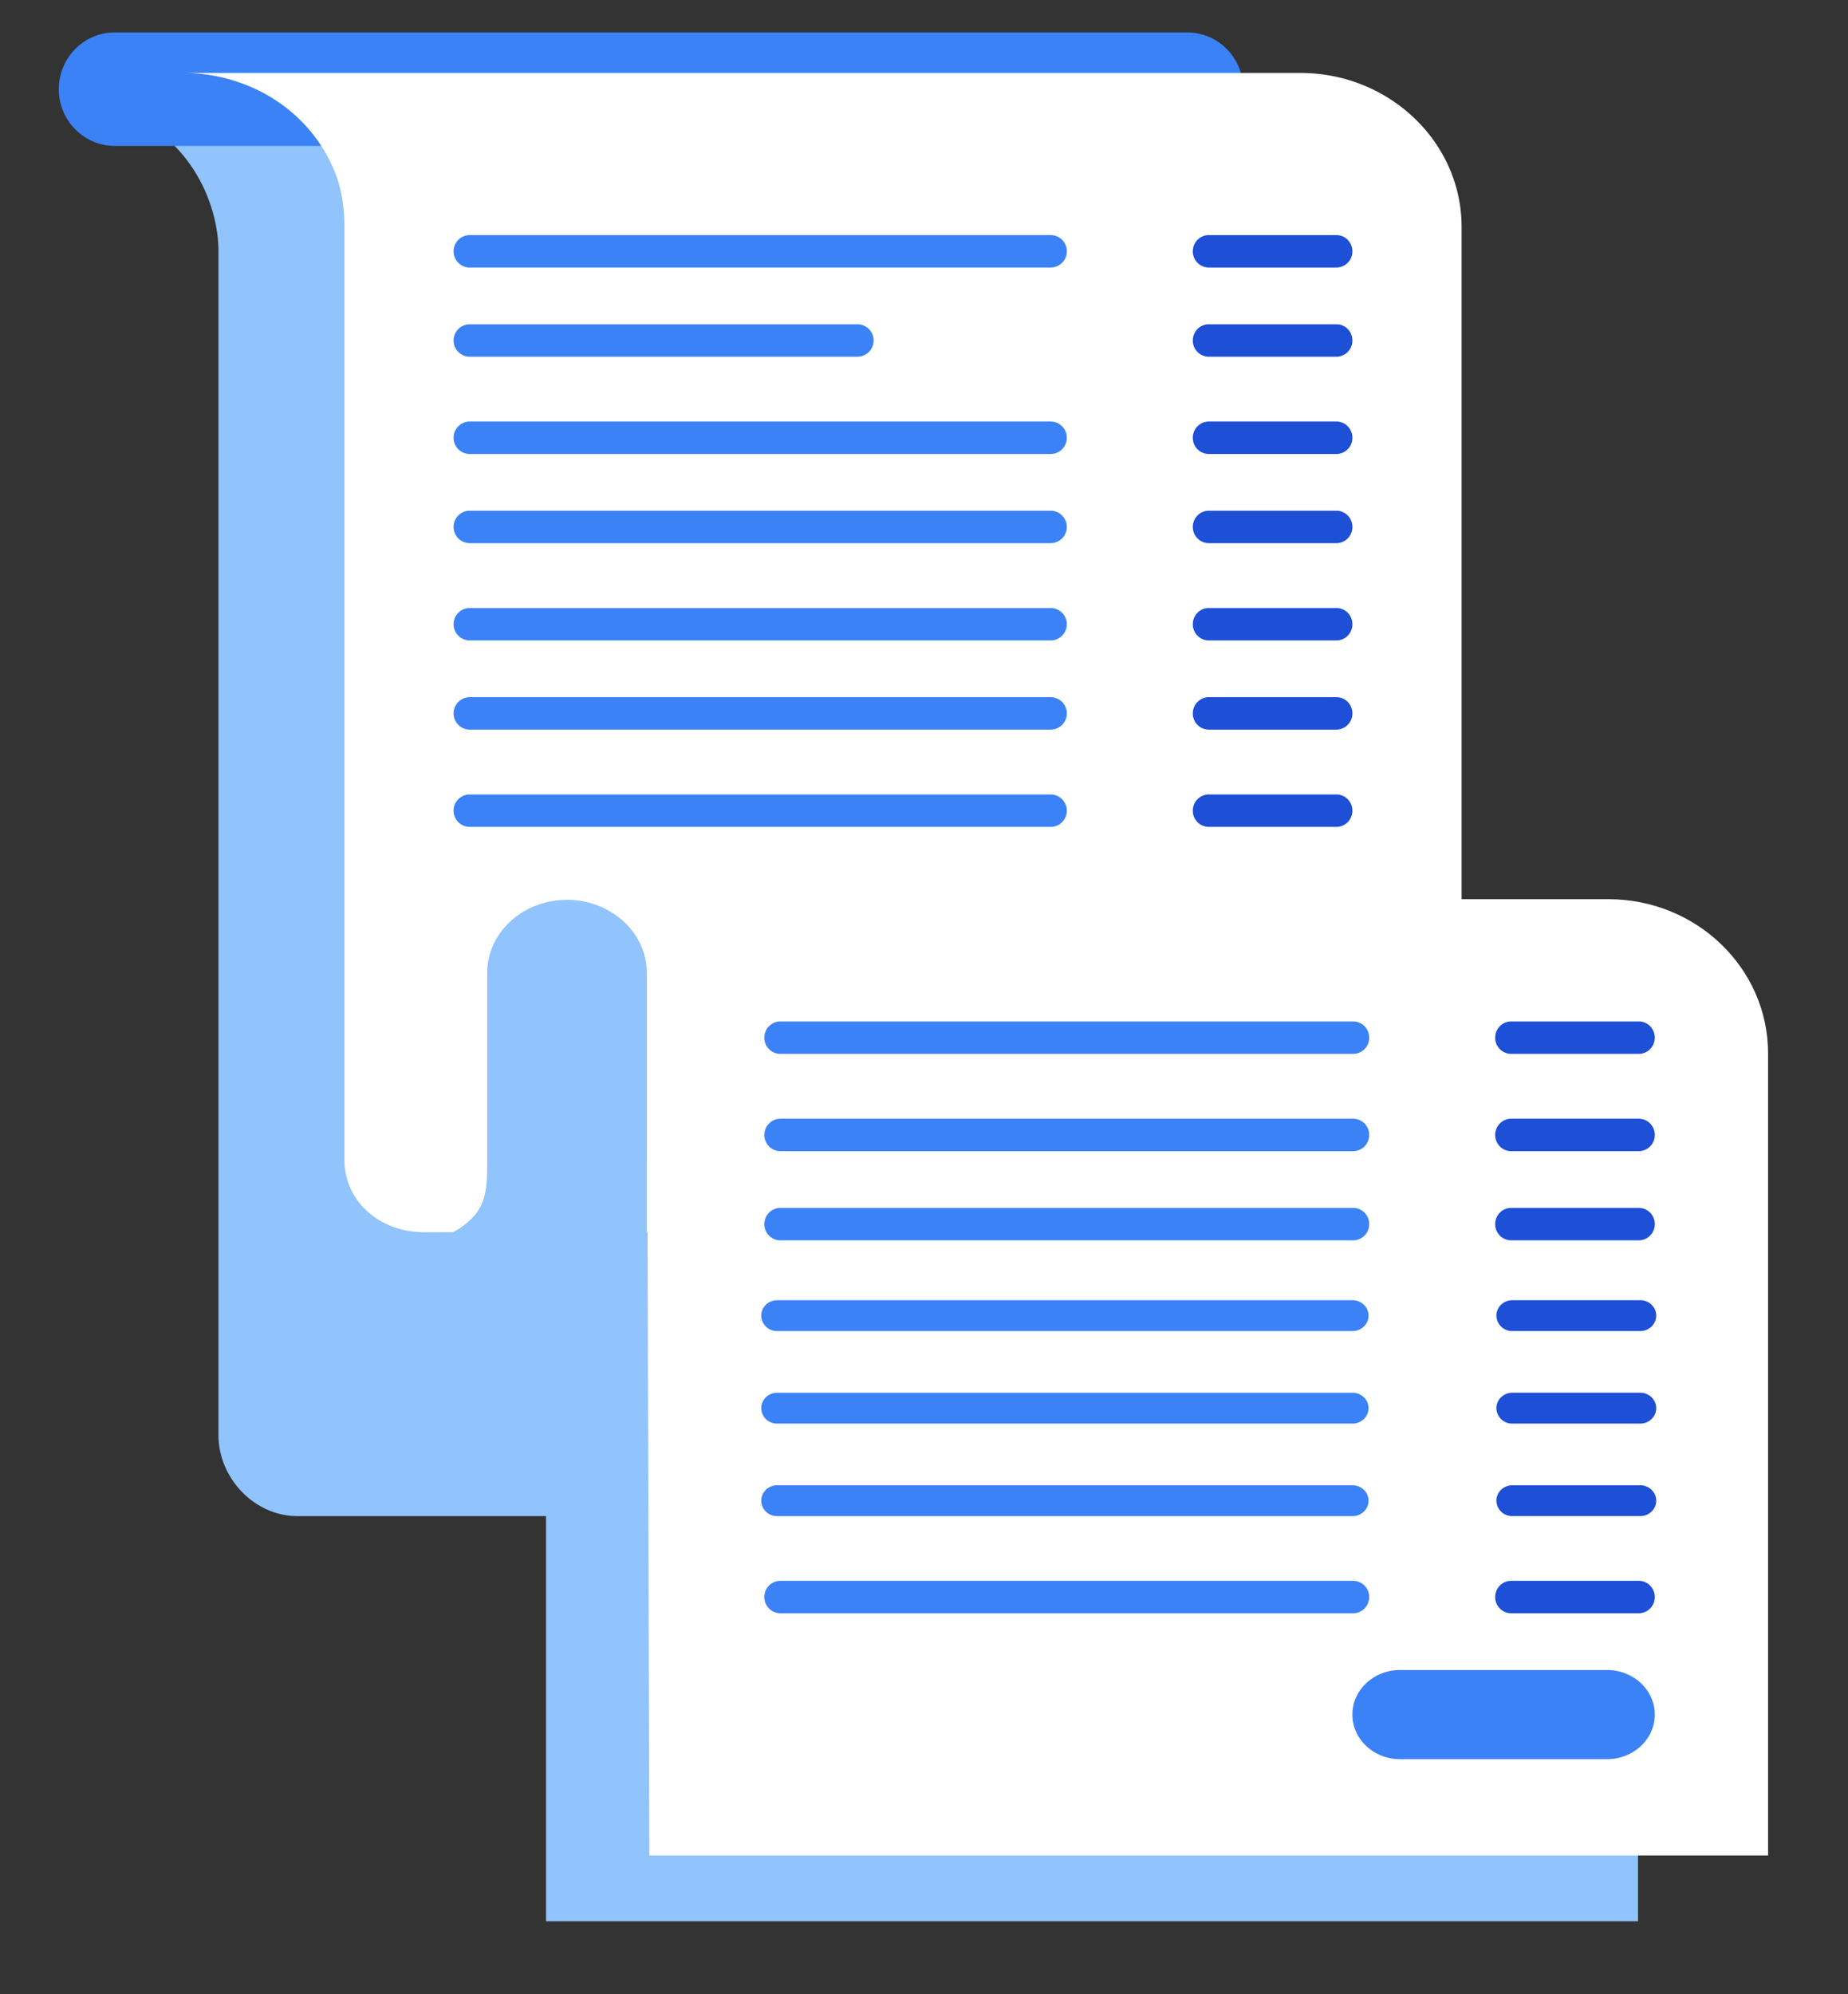 <?xml version="1.0" encoding="utf-8"?>
<svg width="76" height="82" viewBox="0 0 76 82" fill="none" xmlns="http://www.w3.org/2000/svg">
    <rect x="0" y="0" width="76" height="82" fill="#333333" stroke="none"/>
    <path d="M48.363 3.993H4.358c.133 0 .996.507.996.507s1.07.762 1.68 1.35A6.332 6.332 0 0 1 8.46 7.909c.33.77.523 1.592.523 2.425V59c0 1.751 1.449 3.34 3.264 3.34h10.208V79h44.91V44c0-3.503-2.934-6.333-6.564-6.333h-5.873V10.333c0-3.502-2.934-6.34-6.564-6.34Z" fill="#91C3FD"/>
    <path d="M2.418 3.667c0-1.29 1.031-2.334 2.304-2.334h44.101c1.273 0 2.304 1.045 2.304 2.334C51.127 4.955 50.096 6 48.823 6H4.722C3.449 6 2.418 4.955 2.418 3.667Z" fill="#3B82F6"/>
    <path d="M7.6 3h45.887c3.63 0 6.622 2.83 6.622 6.333v35c0 .833.188 1.564.518 2.334s.771 1.41 1.382 2c.61.589 1.476 1.123 2.274 1.441.797.319 1.699.559 2.562.559h-49.4c-1.815 0-3.282-1.249-3.282-3V9.333c0-.833-.116-1.622-.446-2.392a6.33 6.33 0 0 0-1.425-2.057 6.593 6.593 0 0 0-2.132-1.375A7.04 7.04 0 0 0 7.6 3Z" fill="#fff"/>
    <path fill-rule="evenodd" clip-rule="evenodd" d="M25.742 37.9c.616.596.857 1.259.857 2.1l.106 36.293h46.008V43.314c0-3.502-2.943-6.342-6.573-6.342H49.71L23.317 37c.872 0 1.809.306 2.425.9Z" fill="#fff"/>
    <path d="M26.6 40c0-.796-.346-1.559-.962-2.121a3.445 3.445 0 0 0-2.32-.879c-.87 0-1.705.316-2.32.879-.616.562-.962 1.325-.962 2.121H26.6ZM20.036 47.667h6.563V51h-9.327c.825 0 1.616-.351 2.199-.976.583-.625.565-1.473.565-2.357ZM15.093 50.045ZM14.163 47.667ZM20.036 40H26.6v7.667h-6.564V40Z" fill="#91C3FD"/>
    <path fill-rule="evenodd" clip-rule="evenodd" d="M31.436 42.667A.66.66 0 0 1 32.09 42h23.564a.66.66 0 0 1 .654.667.66.66 0 0 1-.654.666H32.09a.66.66 0 0 1-.655-.666Z" fill="#3B82F6"/>
    <path fill-rule="evenodd" clip-rule="evenodd" d="M61.49 42.667c0-.369.294-.667.657-.667h5.25c.363 0 .657.298.657.667a.662.662 0 0 1-.657.666h-5.25a.662.662 0 0 1-.657-.666Z" fill="#1D4FD7"/>
    <path fill-rule="evenodd" clip-rule="evenodd" d="M31.436 46.667A.66.66 0 0 1 32.09 46h23.564a.66.66 0 0 1 .654.667.66.66 0 0 1-.654.666H32.09a.66.66 0 0 1-.655-.666Z" fill="#3B82F6"/>
    <path fill-rule="evenodd" clip-rule="evenodd" d="M61.49 46.667c0-.369.294-.667.657-.667h5.25c.363 0 .657.298.657.667a.662.662 0 0 1-.657.666h-5.25a.662.662 0 0 1-.657-.666Z" fill="#1D4FD7"/>
    <path fill-rule="evenodd" clip-rule="evenodd" d="M31.436 50.333a.66.66 0 0 1 .654-.666h23.564a.66.66 0 0 1 .654.666.66.66 0 0 1-.654.667H32.09a.66.66 0 0 1-.655-.667Z" fill="#3B82F6"/>
    <path fill-rule="evenodd" clip-rule="evenodd" d="M61.49 50.333c0-.368.294-.666.657-.666h5.25c.363 0 .657.298.657.666a.662.662 0 0 1-.657.667h-5.25a.662.662 0 0 1-.657-.667Z" fill="#1D4FD7"/>
    <path fill-rule="evenodd" clip-rule="evenodd" d="M18.654 10.333c0-.368.297-.666.664-.666h23.89a.665.665 0 0 1 0 1.333h-23.89a.665.665 0 0 1-.664-.667Z" fill="#3B82F6"/>
    <path fill-rule="evenodd" clip-rule="evenodd" d="M49.055 10.333c0-.368.294-.666.656-.666h5.251c.362 0 .656.298.656.666a.662.662 0 0 1-.656.667h-5.25a.662.662 0 0 1-.657-.667Z" fill="#1D4FD7"/>
    <path fill-rule="evenodd" clip-rule="evenodd" d="M31.306 54.096c0-.35.294-.634.657-.634h23.661c.363 0 .658.284.658.634 0 .35-.295.634-.658.634H31.963a.646.646 0 0 1-.657-.634Z" fill="#3B82F6"/>
    <path fill-rule="evenodd" clip-rule="evenodd" d="M61.54 54.096c0-.35.294-.635.657-.635h5.258c.363 0 .658.284.658.635 0 .35-.295.634-.658.634h-5.258a.646.646 0 0 1-.657-.634Z" fill="#1D4FD7"/>
    <path fill-rule="evenodd" clip-rule="evenodd" d="M18.654 14c0-.368.298-.667.665-.667h15.944c.367 0 .664.299.664.667a.665.665 0 0 1-.664.667H19.319a.665.665 0 0 1-.665-.667Z" fill="#3B82F6"/>
    <path fill-rule="evenodd" clip-rule="evenodd" d="M49.055 14c0-.368.294-.667.656-.667h5.251c.362 0 .656.299.656.667a.662.662 0 0 1-.656.667h-5.25a.662.662 0 0 1-.657-.667Z" fill="#1D4FD7"/>
    <path fill-rule="evenodd" clip-rule="evenodd" d="M31.306 57.901c0-.35.294-.634.657-.634h23.661c.363 0 .658.284.658.634 0 .35-.295.634-.658.634H31.963a.646.646 0 0 1-.657-.634Z" fill="#3B82F6"/>
    <path fill-rule="evenodd" clip-rule="evenodd" d="M61.54 57.9c0-.35.294-.634.657-.634h5.258c.363 0 .658.284.658.635 0 .35-.295.634-.658.634h-5.258a.646.646 0 0 1-.657-.634Z" fill="#1D4FD7"/>
    <path fill-rule="evenodd" clip-rule="evenodd" d="M18.654 18c0-.368.297-.667.664-.667h23.89c.367 0 .665.299.665.667a.665.665 0 0 1-.664.667H19.318a.665.665 0 0 1-.664-.667Z" fill="#3B82F6"/>
    <path fill-rule="evenodd" clip-rule="evenodd" d="M49.055 18c0-.368.294-.667.656-.667h5.251c.362 0 .656.299.656.667a.662.662 0 0 1-.656.667h-5.25a.662.662 0 0 1-.657-.667Z" fill="#1D4FD7"/>
    <path fill-rule="evenodd" clip-rule="evenodd" d="M31.306 61.706c0-.35.294-.635.657-.635h23.661c.363 0 .658.284.658.635 0 .35-.295.634-.658.634H31.963a.646.646 0 0 1-.657-.635Z" fill="#3B82F6"/>
    <path fill-rule="evenodd" clip-rule="evenodd" d="M61.54 61.705c0-.35.294-.634.657-.634h5.258c.363 0 .658.284.658.634 0 .35-.295.634-.658.634h-5.258a.646.646 0 0 1-.657-.634Z" fill="#1D4FD7"/>
    <path fill-rule="evenodd" clip-rule="evenodd" d="M18.654 21.667c0-.369.297-.667.664-.667h23.89c.367 0 .665.299.665.667a.665.665 0 0 1-.664.666H19.318a.665.665 0 0 1-.664-.666Z" fill="#3B82F6"/>
    <path fill-rule="evenodd" clip-rule="evenodd" d="M49.055 21.667c0-.369.294-.667.656-.667h5.251c.362 0 .656.299.656.667a.661.661 0 0 1-.656.666h-5.25a.662.662 0 0 1-.657-.666Z" fill="#1D4FD7"/>
    <path fill-rule="evenodd" clip-rule="evenodd" d="M31.436 65.667A.66.66 0 0 1 32.09 65h23.564a.66.66 0 0 1 .654.667.66.66 0 0 1-.654.666H32.09a.66.66 0 0 1-.655-.666Z" fill="#3B82F6"/>
    <path fill-rule="evenodd" clip-rule="evenodd" d="M61.49 65.667c0-.368.294-.667.657-.667h5.25c.363 0 .657.299.657.667a.662.662 0 0 1-.657.666h-5.25a.662.662 0 0 1-.657-.666Z" fill="#1D4FD7"/>
    <path fill-rule="evenodd" clip-rule="evenodd" d="M55.617 70.5c0-1.012.88-1.833 1.964-1.833h8.509c1.084 0 1.964.82 1.964 1.833s-.88 1.833-1.964 1.833h-8.51c-1.084 0-1.963-.82-1.963-1.833ZM18.654 25.667c0-.369.297-.667.664-.667h23.89c.367 0 .665.299.665.667a.665.665 0 0 1-.664.666H19.318a.665.665 0 0 1-.664-.666Z" fill="#3B82F6"/>
    <path fill-rule="evenodd" clip-rule="evenodd" d="M49.055 25.667c0-.369.294-.667.656-.667h5.251c.362 0 .656.299.656.667a.661.661 0 0 1-.656.666h-5.25a.662.662 0 0 1-.657-.666Z" fill="#1D4FD7"/>
    <path fill-rule="evenodd" clip-rule="evenodd" d="M18.654 29.333c0-.368.297-.666.664-.666h23.89a.665.665 0 0 1 0 1.333h-23.89a.665.665 0 0 1-.664-.667Z" fill="#3B82F6"/>
    <path fill-rule="evenodd" clip-rule="evenodd" d="M49.055 29.333c0-.368.294-.666.656-.666h5.251c.362 0 .656.298.656.666a.662.662 0 0 1-.656.667h-5.25a.662.662 0 0 1-.657-.667Z" fill="#1D4FD7"/>
    <path fill-rule="evenodd" clip-rule="evenodd" d="M18.654 33.333c0-.368.297-.666.664-.666h23.89a.665.665 0 0 1 0 1.333h-23.89a.665.665 0 0 1-.664-.667Z" fill="#3B82F6"/>
    <path fill-rule="evenodd" clip-rule="evenodd" d="M49.055 33.333c0-.368.294-.666.656-.666h5.251c.362 0 .656.298.656.666a.662.662 0 0 1-.656.667h-5.25a.662.662 0 0 1-.657-.667Z" fill="#1D4FD7"/>
</svg>
